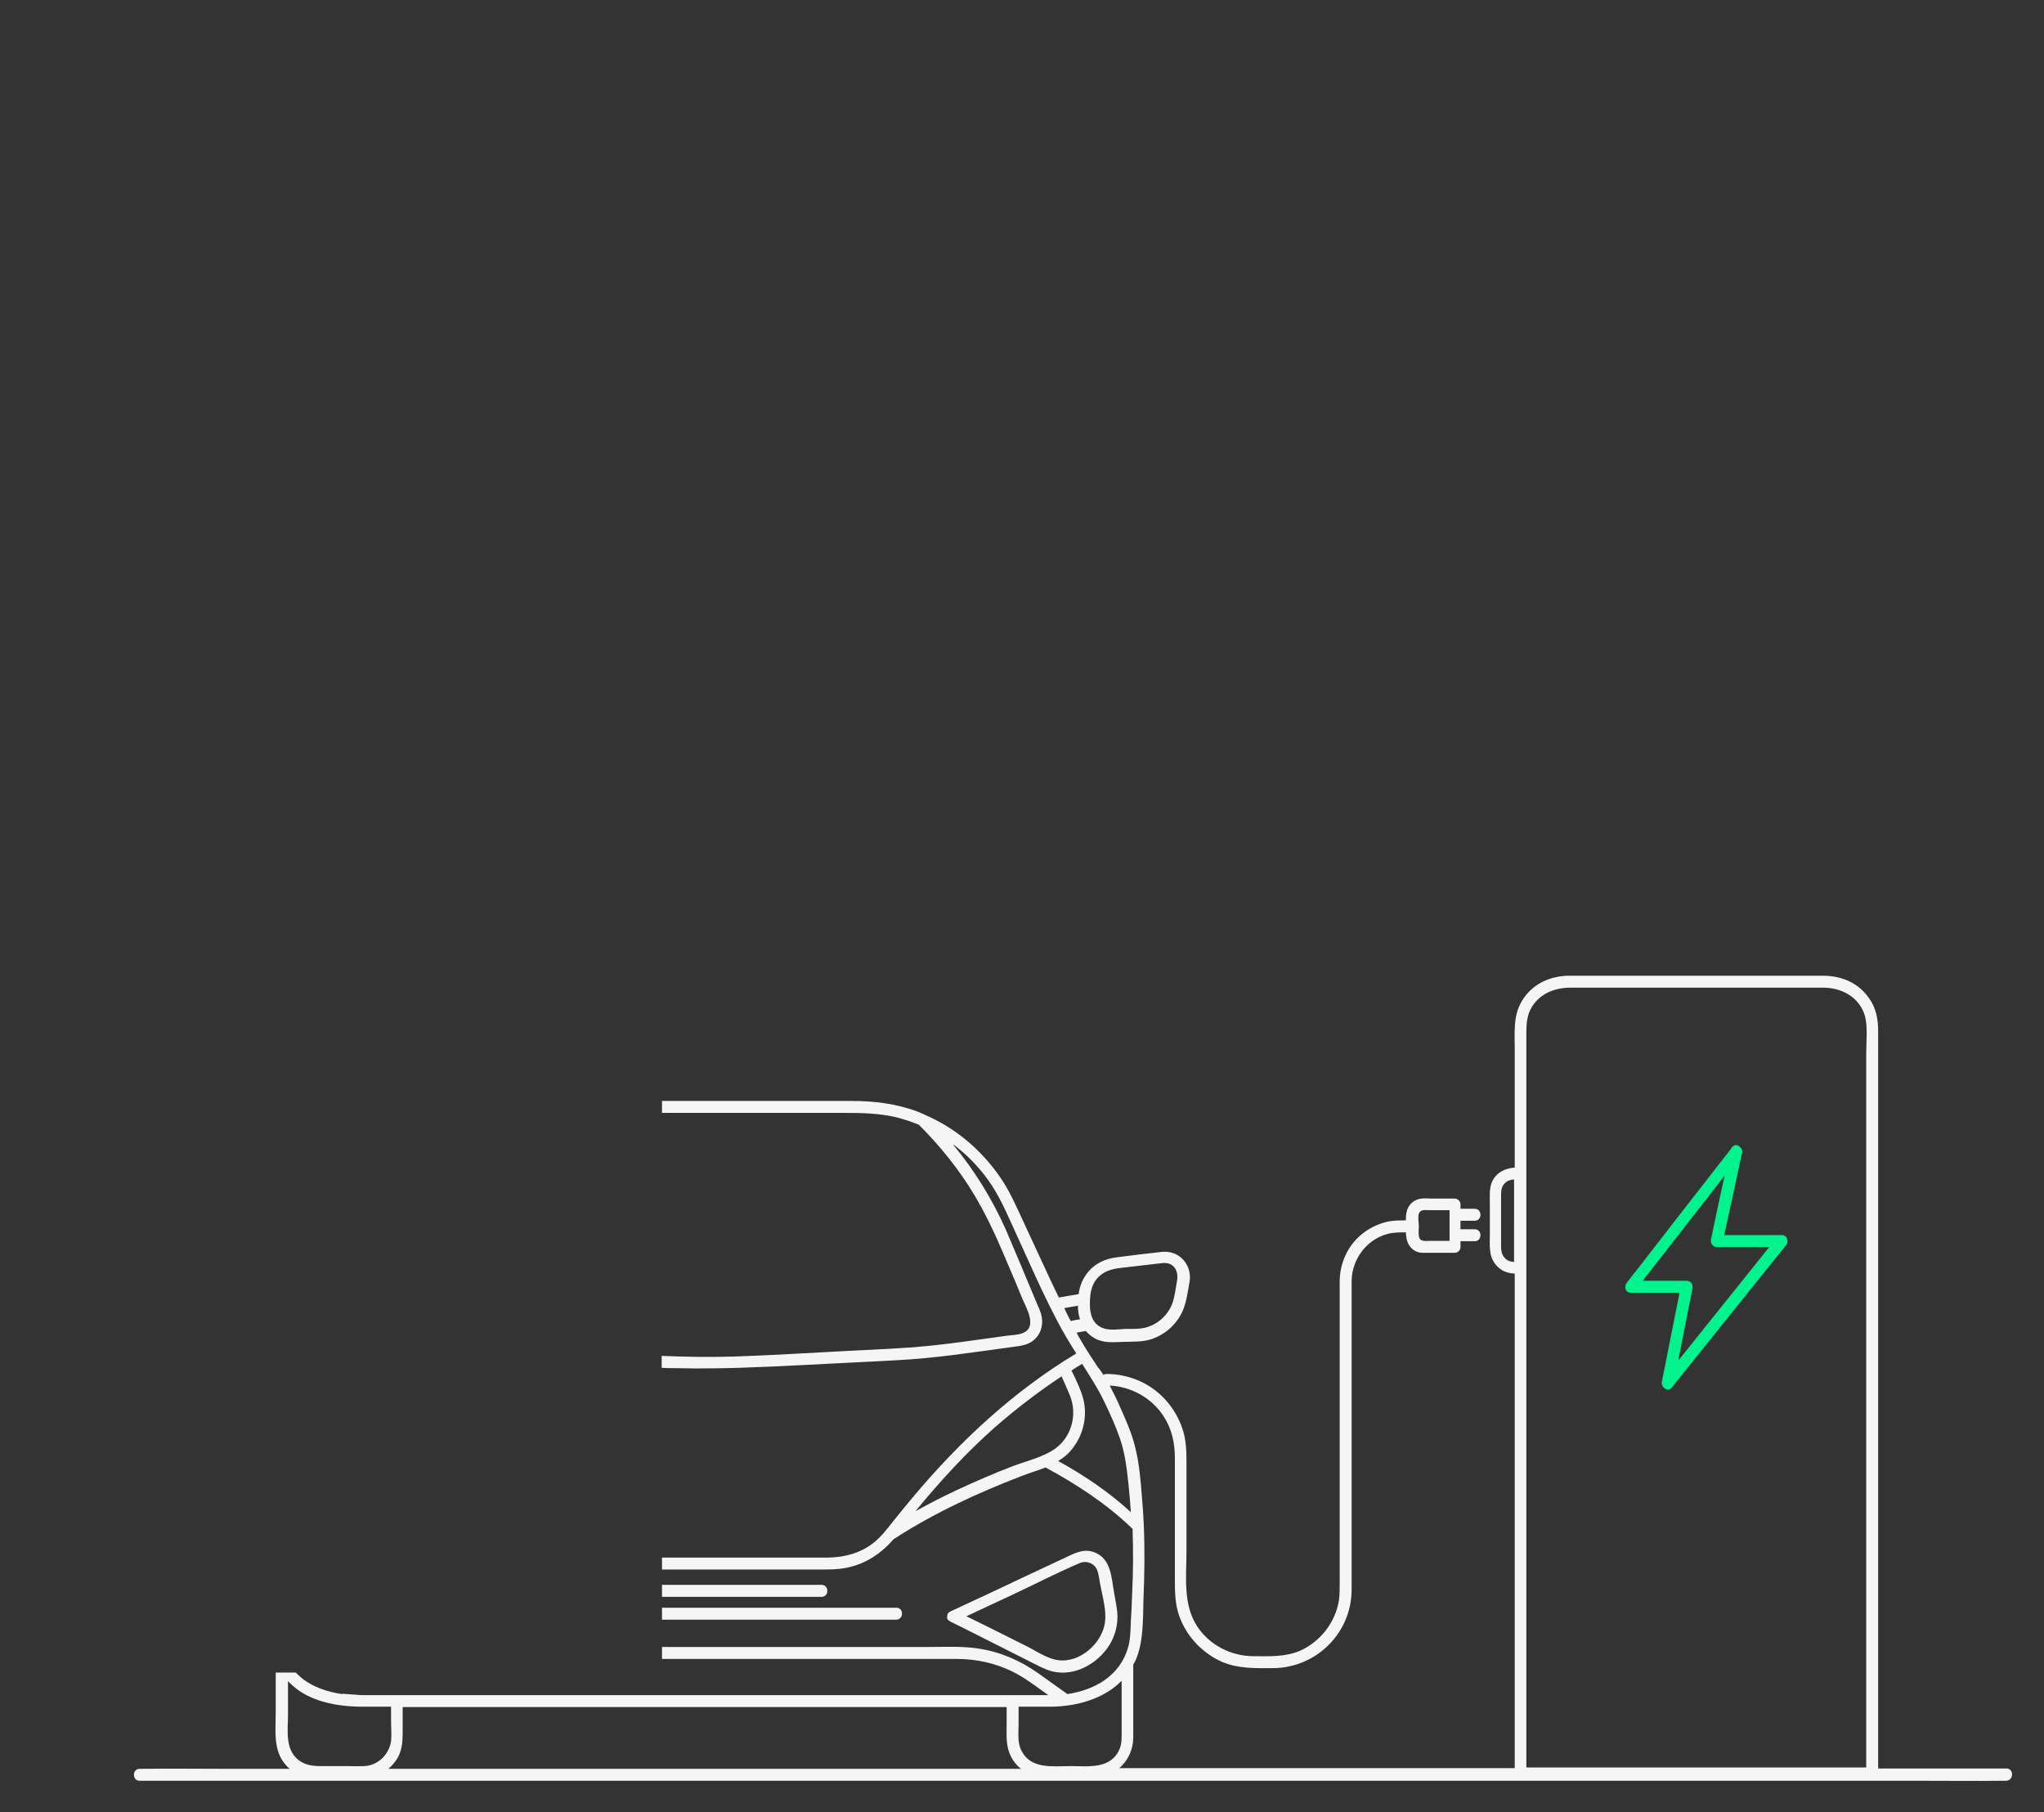 <?xml version="1.0" encoding="utf-8"?>
<!-- Generator: Adobe Illustrator 27.0.0, SVG Export Plug-In . SVG Version: 6.00 Build 0)  -->
<svg version="1.1" id="Ebene_1" xmlns="http://www.w3.org/2000/svg" xmlns:xlink="http://www.w3.org/1999/xlink" x="0px" y="0px"
	 viewBox="0 0 599 531" style="enable-background:new 0 0 599 531;" xml:space="preserve">
<rect x="0" y="0" width="599" height="531" fill="#333333" stroke="none"/>
<style type="text/css">
	.st0{fill:#00F38C;}
	.st1{fill:#F5F5F5;}
</style>
<path class="st0" d="M477.9,378.8h14.3c-1.7,8.7-3.5,17.4-5.2,26.1c-0.3,1.5,1.7,3.2,2.9,1.7c9.8-12.2,19.5-24.3,29.3-36.5
	c1.4-1.7,2.8-3.5,4.2-5.2c0.9-1.1,0.4-3-1.2-3h-16.9c1.7-8,3.5-16,5.2-24c0.2-0.8-0.1-1.4-0.6-1.8c-0.5-0.6-1.4-0.8-2-0.2
	c-0.3,0.1-0.5,0.4-0.6,0.7c-8.9,11.4-17.8,22.8-26.6,34.2c-1.3,1.6-2.6,3.3-3.9,5C475.8,376.9,476.3,378.8,477.9,378.8L477.9,378.8z
	 M503.1,365.4h15.4c-8.9,11.1-17.8,22.2-26.7,33.3c1.4-7.1,2.8-14.1,4.2-21.2c0.2-1.1-0.5-2.2-1.7-2.2h-12.9c8-10.3,16-20.5,24-30.8
	c-1.4,6.2-2.7,12.5-4,18.7C501.2,364.3,501.9,365.4,503.1,365.4L503.1,365.4z"/>
<path class="st1" d="M588,518.2h-37.6V302.1c0-3.4-0.6-6.7-2.6-9.5c-3.2-4.7-8.2-6.7-13.7-6.7h-74.1c-5.7,0-11,2.4-14,7.4
	c-2.6,4.3-2.1,9.2-2.1,14v34.8c-2.9,0.3-5.4,1.4-6.7,4.3c-0.8,1.9-0.6,4.2-0.6,6.2v8.7c0,1.8-0.1,3.6,0.1,5.3
	c0.2,2.3,1.5,4.4,3.5,5.6c1.2,0.7,2.4,0.9,3.7,1v144.9H328c2.6-2.2,4.1-5.5,4.1-9c0-1.8,0-3.6,0-5.4v-15.9c0.2-0.4,0.4-0.8,0.6-1.1
	c2.5-5.6,2.2-12.1,2.4-18.2c0.3-7.1,0.4-14.2,0.1-21.4V447c-0.1-2.6-0.3-5.2-0.5-7.7c-0.4-5.1-0.8-10.5-2.1-15.5
	c-1-4-2.7-7.8-4.4-11.6c-0.9-2.1-1.9-4.1-3-6.2c6.3,0.3,12.3,3.6,15.8,9c2.4,3.7,3.3,7.8,3.3,12.2v36.1c0,3.4,0.1,6.7,1.2,10
	c2.1,6.1,6.8,11.1,12.7,13.7c4.8,2,9.7,1.8,14.7,1.8c12.7,0,23.1-10.1,23.2-22.9c0-4,0-8,0-11.9v-75.3c0-1.1,0-2.3,0-3.4
	c0.1-6.3,4.3-12,10.4-13.7c1.8-0.5,3.7-0.5,5.5-0.5c0,0.4,0,0.7,0.1,1c0.1,1.9,1,3.6,2.7,4.5c1.1,0.6,2.3,0.5,3.4,0.5h8.1
	c0.5,0,0.9-0.2,1.2-0.5c0.3-0.3,0.5-0.7,0.5-1.2v-1.7h4.2c2.2,0,2.2-3.5,0-3.5h-4.2v-2.5h4.2c2.2,0,2.2-3.5,0-3.5h-4.2v-1.3
	c0-0.9-0.8-1.7-1.7-1.7h-7.1c-0.9,0-1.8-0.1-2.6,0c-2.2,0.2-4,1.8-4.4,4c-0.2,0.8-0.2,1.6-0.2,2.4c-2,0-4,0-5.9,0.5
	c-3.1,0.8-6,2.4-8.3,4.7c-3.4,3.4-5.2,8-5.2,12.8c0,4.6,0,9.3,0,13.9v74.3c0,1.7,0,3.4-0.2,5c-1,6.5-5.4,12.2-11.4,14.9
	c-4.4,1.9-9.2,1.6-13.9,1.6c-6.5-0.1-12.7-3.3-16.3-8.8c-4.2-6.5-3.1-14.6-3.1-22v-26c0-3.4-0.1-6.7-1.2-9.9
	c-2.1-6.2-6.7-11.4-12.7-14c-3-1.3-6.2-2-9.5-2c-0.4,0-0.7,0.1-0.9,0.3c-0.5-0.8-1-1.5-1.6-2.2c-1.7-2.5-3.4-5.1-4.9-7.7
	c-0.5-0.8-1-1.7-1.4-2.5c0.9-0.2,1.8-0.3,2.7-0.5c0.7,0.8,1.5,1.5,2.5,2.1c2.6,1.5,5.5,1.2,8.4,1.1c2.9-0.1,5.9,0.1,8.6-0.9
	c4-1.4,7.2-4.4,8.9-8.2c1.1-2.6,1.5-5.7,2-8.5c0.8-4.7-2.7-9-7.5-8.8c-0.1,0-0.2,0-0.3,0c-4.5,0.5-8.9,1-13.4,1.6
	c-3.4,0.4-6.4,1.7-8.6,4.4c-1.6,2-2.4,4.1-2.7,6.4c-1.9,0.3-3.9,0.7-5.8,1c-0.8-1.7-1.6-3.3-2.4-5c-2.6-5.5-5.1-11.1-7.7-16.6
	c-2.2-4.7-4.2-9.5-7.2-13.8c-5.5-7.9-13-14.3-21.9-18.1c-0.1-0.1-0.2-0.1-0.4-0.2c-0.5-0.2-1.1-0.5-1.6-0.7
	c-6.3-2.4-12.9-3.2-19.6-3.2H194v3.5h53.5c5.1,0,10.2,0.1,15.2,1.3c2.3,0.6,4.5,1.3,6.6,2.2c6.2,6.2,11.7,13,16.2,20.5
	c3.1,5.2,5.7,10.6,8.1,16.2c2,4.7,4,9.3,5.9,14c1.2,2.9,4.8,8.7,0,10.4c-1.4,0.5-3,0.5-4.5,0.7c-2.6,0.4-5.2,0.7-7.9,1.1
	c-6.5,0.9-13.1,1.8-19.7,2.3c-8.5,0.6-17,0.9-25.5,1.4c-9,0.5-18,1-27,1.3c-7,0.2-14,0.1-21-0.2v3.5c1.5,0.1,3,0.1,4.5,0.1
	c12.3,0.3,24.5-0.3,36.7-0.9c9.1-0.5,18.2-0.9,27.3-1.4c12-0.6,23.8-2.5,35.7-4.1c2.3-0.3,4.3-0.9,5.8-2.8c1.8-2.3,1.9-5.2,0.8-7.8
	c-1.7-4.1-3.5-8.2-5.2-12.4c-1.6-3.7-3.1-7.4-4.7-11.1c-4-9-9.2-17.4-15.4-24.9c0-0.1-0.1-0.1-0.1-0.2c3.4,2.5,6.5,5.6,9.1,8.9
	c3.5,4.4,5.8,9.4,8.1,14.5c4.8,10.4,9.3,21.1,14.8,31.1c0,0,0,0,0,0l0.2,0.3c1.2,2.2,2.6,4.4,3.9,6.5c-18.3,11-34,25.6-47.7,41.9
	c-2,2.4-4,4.8-5.9,7.2c-1.9,2.4-3.7,4.8-6.1,6.6c-3.7,2.8-8.1,4-12.8,4.1c-6.1,0-12.1,0-18.1,0H194v3.5h46.6c2.5,0,4.9,0,7.4-0.5
	c5.7-1.1,10.2-4.2,13.9-8.4c11.7-7.6,24.5-13.5,37.5-18.5c2.3-0.9,4.7-1.6,7-2.5c9.1,4.9,18.1,10.8,25.5,18
	c0.2,6.1,0.2,12.3-0.1,18.4c-0.1,2.9-0.2,5.7-0.4,8.6c-0.1,2.6-0.1,5.2-0.8,7.7c-2.4,8.4-9.8,12.5-17.8,13.7v0c-2.8-2-5.6-4-8.4-6
	c-5.2-3.7-11-6.3-17.4-7.3c-5-0.8-10.2-0.5-15.3-0.5H194v3.5H266c4.8,0,9.5,0,14.3,0c5.7,0,11.3,1.2,16.4,3.7
	c3.8,1.9,7.1,4.5,10.5,6.9H297c-0.2,0-0.4,0-0.5,0H116.5c-0.2,0-0.4,0-0.5,0h-10.2l-5.4-0.4c0,0-0.1,0.1-0.1,0.1
	c-0.4-0.1-0.8-0.1-1.3-0.2c-4.7-0.9-9-2.6-12.3-6.1h-5.9v11.9c0,5.1-0.8,10.8,2.8,15c0.4,0.5,0.8,0.9,1.3,1.3H66
	c-8,0-16.1-0.1-24.1,0c-0.3,0-0.7,0-1,0c-2.2,0-2.2,3.5,0,3.5h521.9c8,0,16.1,0.1,24.1,0h1C590.2,521.7,590.2,518.2,588,518.2z
	 M415.8,355.6c0.5-1.3,1.9-1,3-1h6v9H419c-1.1,0-2.7,0.3-3.1-1c-0.3-1-0.1-2.5-0.1-3.5C415.7,358,415.5,356.5,415.8,355.6z
	 M321.9,374.2c1.6-1.6,3.7-2.3,5.9-2.6c4.3-0.5,8.6-1,12.9-1.5c3.4-0.3,4.8,2.4,4.2,5.4c-0.4,2.1-0.6,4.3-1.3,6.3
	c-1.2,3.4-4.1,6.1-7.5,7.1c-2,0.6-4.2,0.5-6.3,0.5c-2,0.1-4.5,0.5-6.5-0.2c-3-1.1-3.9-3.9-3.9-6.8S319.6,376.5,321.9,374.2z
	 M313.8,387.1L313.8,387.1c-0.7-1.2-1.3-2.5-1.9-3.8c1.3-0.2,2.7-0.5,4-0.7v0.1c0,1.4,0.2,2.7,0.6,3.9
	C315.5,386.7,314.6,386.9,313.8,387.1z M306,426.3c-0.2,0.1-0.4,0.1-0.5,0.2c-2.7,1.2-5.7,2-8.4,3c-5.8,2.2-11.5,4.7-17.1,7.3
	c-4,1.9-7.9,3.9-11.7,6c7.2-8.8,14.9-17.2,23.4-24.7c6.1-5.3,12.6-10.3,19.4-14.8c0.8,1.8,1.6,3.6,2.4,5.5c1.9,4.6,1.1,10-2.2,13.8
	C309.8,424.3,308,425.4,306,426.3z M310.1,428.1c1.5-0.9,2.8-1.9,3.9-3.3c3.5-4.2,4.8-9.9,3.4-15.1c-0.8-2.8-2.1-5.5-3.4-8.1
	c0.9-0.6,1.8-1.2,2.7-1.7c0.1-0.1,0.3-0.2,0.4-0.3c2.2,3.5,4.5,7,6.3,10.7c1.8,3.7,3.5,7.4,4.8,11.2c1.5,4.3,2,8.8,2.5,13.4
	c0.3,2.7,0.5,5.5,0.7,8.2C325,437.2,317.7,432.3,310.1,428.1z M106.8,517.5c-1.8,0.1-3.6,0-5.3,0h-7.7c-2.5,0-4.8-0.4-6.7-2.1
	c-3.6-3.2-2.7-8.6-2.7-13v-9.8c1.7,1.8,3.7,3.3,6,4.4c5,2.4,10.5,3.1,16,3.1h8.2v4c0,2,0.2,4.1,0,6.1
	C114,514.2,110.7,517.3,106.8,517.5z M113.9,518.2c1-0.8,1.8-1.8,2.5-2.9c1.7-2.8,1.6-5.9,1.6-9.1v-6h177v4.9c0,2.5-0.2,5.2,0.5,7.6
	c0.6,2.2,1.9,4.2,3.7,5.6H113.9z M313.7,517.5c-5.1,0-11.5,1-14.3-4.4c-1.3-2.4-0.9-5.2-0.9-7.8v-5.2h9.6c7.5-0.1,15.4-2.3,20.6-7.6
	v14.7c0,1.8,0.1,3.6-0.6,5.3C325.5,518.5,319,517.5,313.7,517.5z M443.8,369.8c-1.1-0.1-2.1-0.3-2.9-1.3c-0.8-0.9-1-2-1-3.1
	c0-2.6,0-5.2,0-7.9c0-2.6,0-5.1,0-7.6c0-1.2,0.2-2.3,1.1-3.2c0.8-0.8,1.7-1,2.7-1.1V369.8z M546.9,308.5v209.4h-99.6V302.6
	c0-2,0.1-3.9,0.8-5.9c2.1-5.1,6.9-7.3,12.2-7.3h73.9c5.5,0,10.6,2.7,12.3,8.2C547.4,300.9,546.9,305.1,546.9,308.5z"/>
<path class="st1" d="M278.4,475.1c6.9,3.4,13.7,6.9,20.5,10.3c2.5,1.2,4.9,2.6,7.5,3.7c6.6,2.8,13.9-0.5,18-6
	c2.3-3.1,3.4-7.1,3-10.9c-0.2-1.8-0.6-3.6-0.9-5.4c-0.8-4.4-0.8-10-5.7-11.9c-3.2-1.3-6,0.3-8.8,1.6c-3.8,1.8-7.5,3.5-11.3,5.3
	c-7.4,3.5-14.8,7-22.2,10.4c-0.7,0.3-1,1-0.9,1.5C277.4,474.2,277.7,474.7,278.4,475.1L278.4,475.1z M316.2,458.1
	c1.5-0.7,3.2-0.5,4.5,0.7c1.2,1.2,1.3,3.2,1.6,4.8c0.7,4.1,2.3,8.8,1.3,12.9c-1.5,6.1-8.4,11.5-14.8,9.7c-2.5-0.7-4.9-2.2-7.1-3.4
	c-6.2-3.1-12.3-6.2-18.5-9.2c4.6-2.1,9.1-4.3,13.7-6.4C303.3,464.2,309.7,460.9,316.2,458.1L316.2,458.1z"/>
<path class="st1" d="M262.6,474.6H194v-3.5h68.7C264.9,471.1,264.9,474.6,262.6,474.6z"/>
<path class="st1" d="M240.8,467.9h-46.8v-3.5h46.8C243,464.4,243,467.9,240.8,467.9z"/>
<rect x="194" y="456.4" class="st1" width="0" height="3.5"/>
</svg>
